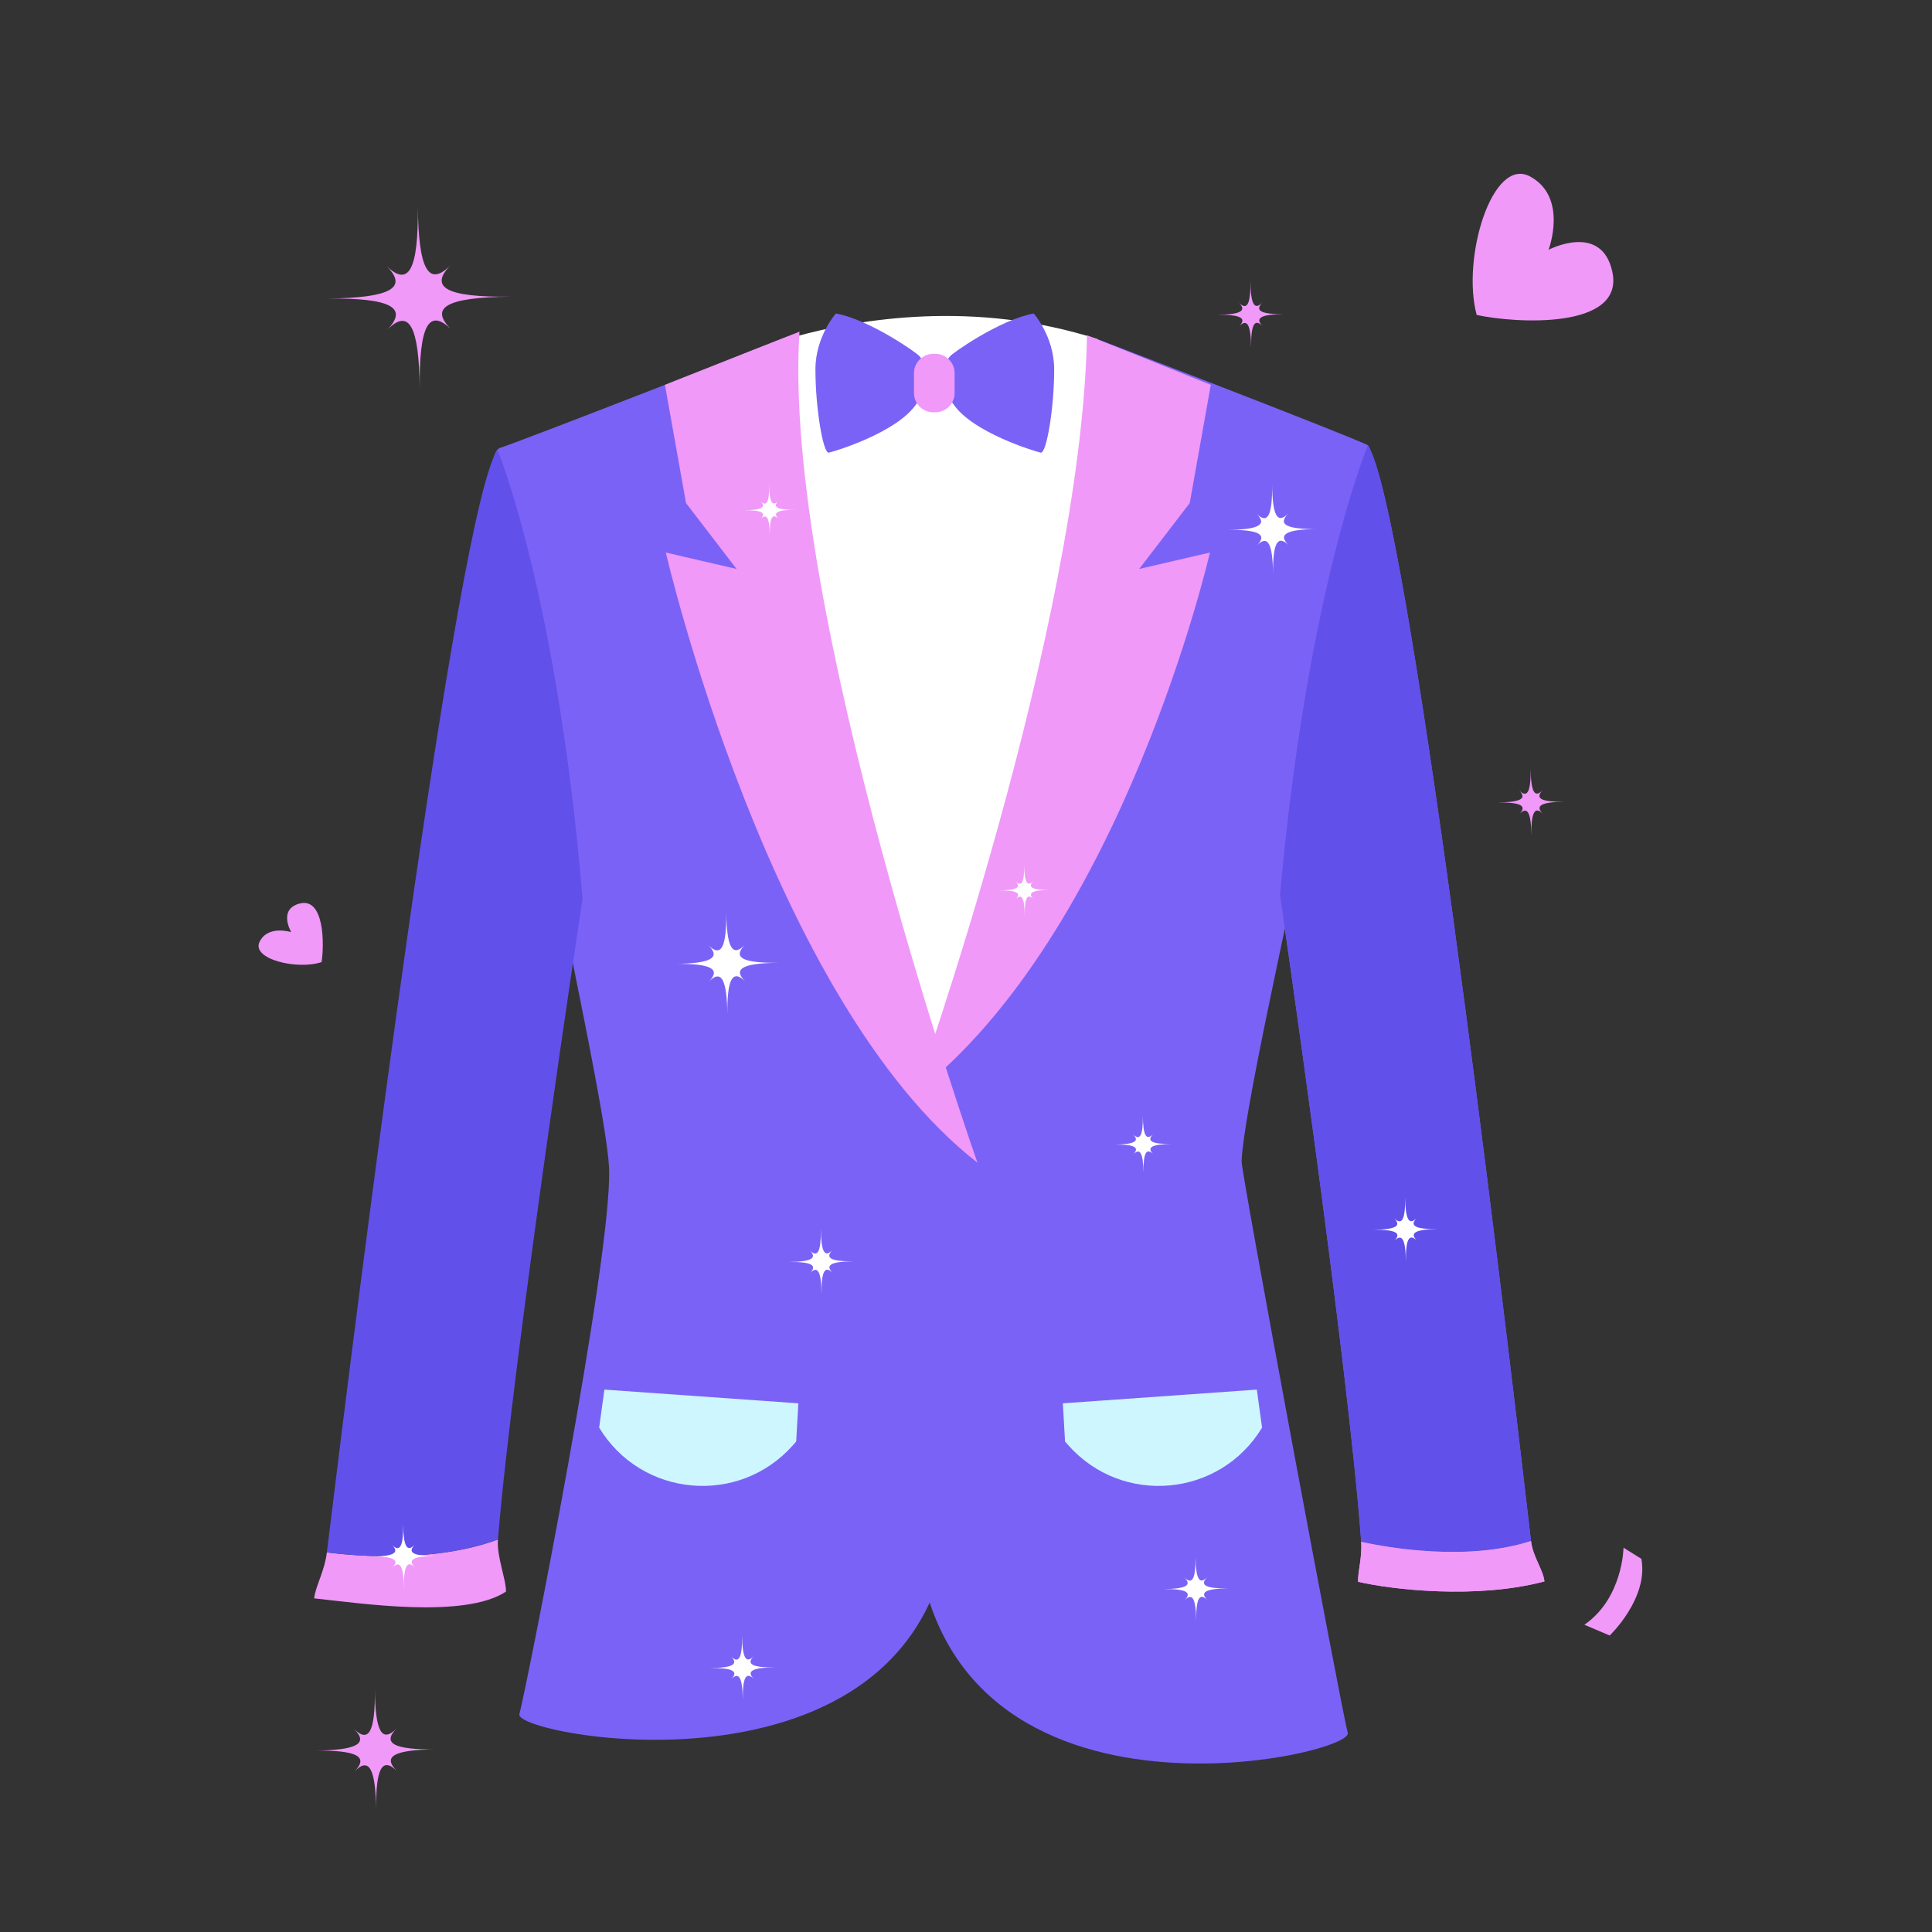<?xml version="1.0" standalone="no"?><!DOCTYPE svg PUBLIC "-//W3C//DTD SVG 1.1//EN" "http://www.w3.org/Graphics/SVG/1.1/DTD/svg11.dtd"><svg t="1757221328730" class="icon" viewBox="0 0 1024 1024" version="1.1" xmlns="http://www.w3.org/2000/svg" p-id="15190" xmlns:xlink="http://www.w3.org/1999/xlink" width="128" height="128"><rect x="0" y="0" width="1024" height="1024" fill="#333333" stroke="none"/><path d="M839.75 861.15l13.42 5.7s20.66-19.62 16.8-40.62l-9.47-5.92s-0.33 26.77-20.75 40.84zM820.78 132.39s10.47-27.79-9.72-38.81c-20.19-11.02-36.52 43.44-28.38 73.35 20 4.4 78.61 8.05 71.88-22.92-5.71-26.33-33.78-11.62-33.78-11.62zM662.75 148.97c0.13 12.25 2.09 15.75 6.37 11.37-4.29 4.38-0.75 6.26 11.5 6.13-12.25 0.13-15.75 2.09-11.37 6.37-4.38-4.29-6.26-0.75-6.13 11.5-0.13-12.25-2.09-15.75-6.37-11.37 4.29-4.38 0.75-6.26-11.5-6.13 12.25-0.13 15.75-2.09 11.37-6.37 4.38 4.28 6.26 0.75 6.13-11.5zM811.28 407.46c0.13 12.25 2.09 15.75 6.37 11.37-4.29 4.38-0.75 6.26 11.5 6.13-12.25 0.13-15.75 2.09-11.37 6.37-4.38-4.29-6.26-0.75-6.13 11.5-0.13-12.25-2.09-15.75-6.37-11.37 4.29-4.38 0.75-6.26-11.5-6.13 12.25-0.13 15.75-2.09 11.37-6.37 4.38 4.29 6.26 0.76 6.13-11.5zM198.68 895.6c0.23 22.12 3.76 28.42 11.5 20.52-7.74 7.9-1.36 11.3 20.76 11.07-22.12 0.23-28.42 3.76-20.52 11.5-7.9-7.74-11.3-1.36-11.07 20.76-0.23-22.12-3.76-28.42-11.5-20.52 7.74-7.9 1.36-11.3-20.76-11.07 22.12-0.23 28.42-3.76 20.52-11.5 7.9 7.74 11.3 1.36 11.07-20.76zM221.46 109.41c0.35 33.49 5.7 43.03 17.41 31.07-11.72 11.96-2.06 17.11 31.42 16.76-33.49 0.35-43.03 5.7-31.07 17.41-11.96-11.72-17.11-2.06-16.76 31.42-0.35-33.49-5.7-43.03-17.41-31.07 11.72-11.96 2.06-17.11-31.42-16.76 33.49-0.35 43.03-5.7 31.07-17.41 11.97 11.72 17.11 2.07 16.76-31.42z" fill="#F099F9" p-id="15191"></path><path d="M154.36 494.04s-12.45-3.93-16.8 5.19c-4.36 9.12 19.93 15 32.87 10.71 1.45-8.88 1.66-34.69-11.77-31.01-11.43 3.14-4.3 15.11-4.3 15.11z" fill="#F099F9" p-id="15192"></path><path d="M407.83 182.34s-124.98 48.99-142.75 55.05c-24.26 8.27 56.24 334.93 57.76 382.33 1.52 47.4-44.16 276.6-47.56 288.82-3.4 12.24 229.41 54.99 229.41-119.24l-10.18-238.41c0.01 0-93.47-295.16-86.68-368.55z" fill="#7B62F6" p-id="15193"></path><path d="M394.5 187.55s39.93-17.71 95.88-19.87c27.54-1.06 58.96 1.64 91.42 12.07-1.25 71.65-54.29 333.28-73.54 360.74L489 567.96l-94.5-380.41z" fill="#FFFFFF" p-id="15194"></path><path d="M581.79 179.76s125.75 48.21 142.74 55.97c17 7.79-64.61 331.57-66.45 379.78-0.23 6.16 52.86 290.53 56.26 302.97 3.39 12.44-228.24 64.64-229.42-121.31l9.89-241.22c0.01 0 93.78-301.56 86.98-376.19z" fill="#7B62F6" p-id="15195"></path><path d="M423.75 175.8c-0.4 0.03-71.32 28.17-71.32 28.17l11.17 62.67 26.78 34.91-37.49-8.7s54.94 237.65 165.19 323.4c-0.01 0-103.99-294.8-94.33-440.45z" fill="#F099F9" p-id="15196"></path><path d="M576.14 177.71c0.4 0.03 65.61 26.26 65.61 26.26l-11.17 62.67-26.78 34.91 37.49-8.7s-46.11 201.1-156.36 286.85c0 0 88.27-247.44 91.21-401.99z" fill="#F099F9" p-id="15197"></path><path d="M487.36 188.82c-0.34-1.02-26.11-19.37-44.33-22.67 0 0-10.78 12.15-10.83 29.44-0.06 20.31 4.06 45.01 7.11 44.33 3.05-0.68 36.21-10.64 46.36-25.8 1.69-1.28 5.16-15.74 4.65-19.3-0.51-3.55-2.96-6-2.96-6zM503.57 188.82c0.34-1.02 26.11-19.37 44.33-22.67 0 0 10.78 12.15 10.83 29.44 0.06 20.31-4.06 45.01-7.11 44.33s-36.21-10.64-46.36-25.8c-1.69-1.28-5.16-15.74-4.65-19.3 0.5-3.55 2.96-6 2.96-6z" fill="#7B62F6" p-id="15198"></path><path d="M495.75 218.52h-1.11c-5.62 0-10.22-4.6-10.22-10.22v-10.53c0-5.62 4.6-10.22 10.22-10.22h1.11c5.62 0 10.22 4.6 10.22 10.22v10.53c0 5.63-4.6 10.22-10.22 10.22z" fill="#F099F9" p-id="15199"></path><path d="M421.99 764.05l-1.78 2.01c-28.64 32.25-80.34 27.52-102.65-9.39l2.79-20.15 102.8 7.27-1.16 20.26zM564.5 764.05l1.78 2.01c28.64 32.25 80.34 27.52 102.65-9.39l-2.79-20.15-102.8 7.27 1.16 20.26z" fill="#CEF6FE" p-id="15200"></path><path d="M173.24 822.81c-1.23 10.1-5.92 17.53-6.74 24.35 24.29 2.56 79.57 10.99 101.67-3.57 0.19-6.14-4.99-18.7-4.25-27.63-33.36 12.33-74.74 8.86-90.68 6.85z" fill="#F099F9" p-id="15201"></path><path d="M263.67 238.37c-21.59 32.21-73.69 447.27-90.43 584.44 15.94 2.01 57.32 5.48 90.68-6.85 7.97-96.88 44.86-339.71 44.86-339.71-13.61-162.06-45.11-237.88-45.11-237.88z" fill="#6250EA" p-id="15202"></path><path d="M811.47 816.74c-16.33-140.58-65.27-548.87-86.49-580.69 0 0-31.96 76.07-46.55 238.26 0 0 36.22 248.33 43.03 342.89 14.6 3.18 56.4 10.48 90.01-0.46z" fill="#7B62F6" p-id="15203"></path><path d="M721.45 817.21c0.59 8.19-1.77 15.55-1.67 21.17 18 4.15 62.84 9.37 98.81-0.2-0.73-6.33-6.16-13.06-7.13-21.43-33.6 10.93-75.4 3.63-90.01 0.46z" fill="#F099F9" p-id="15204"></path><path d="M811.47 816.74c-16.33-140.58-65.27-548.87-86.49-580.69 0 0-31.96 76.07-46.55 238.26 0 0 36.22 248.33 43.03 342.89 14.6 3.18 56.4 10.48 90.01-0.46z" fill="#6250EA" p-id="15205"></path><path d="M721.45 817.21c0.59 8.19-1.77 15.55-1.67 21.17 18 4.15 62.84 9.37 98.81-0.2-0.73-6.33-6.16-13.06-7.13-21.43-33.6 10.93-75.4 3.63-90.01 0.46z" fill="#F099F9" p-id="15206"></path><path d="M674.25 256.83c0.17 16.49 2.81 21.19 8.57 15.3-5.77 5.89-1.02 8.43 15.47 8.25-16.49 0.17-21.19 2.81-15.3 8.57-5.89-5.77-8.42-1.02-8.25 15.47-0.17-16.49-2.81-21.19-8.57-15.3 5.77-5.89 1.02-8.43-15.47-8.25 16.49-0.17 21.19-2.81 15.3-8.57 5.89 5.77 8.42 1.02 8.25-15.47zM384.94 483.27c0.2 18.91 3.22 24.3 9.84 17.55-6.62 6.76-1.16 9.66 17.75 9.47-18.91 0.2-24.3 3.22-17.55 9.84-6.76-6.62-9.66-1.16-9.47 17.75-0.2-18.91-3.22-24.3-9.84-17.55 6.62-6.76 1.16-9.66-17.75-9.47 18.91-0.2 24.3-3.22 17.55-9.84 6.76 6.61 9.67 1.16 9.47-17.75zM605.74 591.38c0.11 10.47 1.78 13.45 5.44 9.71-3.66 3.74-0.64 5.35 9.82 5.24-10.47 0.11-13.45 1.78-9.71 5.44-3.74-3.66-5.35-0.64-5.24 9.82-0.11-10.47-1.78-13.45-5.44-9.71 3.66-3.74 0.64-5.35-9.82-5.24 10.47-0.11 13.45-1.78 9.71-5.44 3.74 3.66 5.35 0.64 5.24-9.82zM407.69 256.83c0.1 9.34 1.59 12 4.86 8.66-3.27 3.34-0.58 4.77 8.76 4.67-9.34 0.1-12 1.59-8.66 4.86-3.34-3.27-4.77-0.58-4.67 8.76-0.1-9.34-1.59-12-4.86-8.66 3.27-3.34 0.58-4.77-8.76-4.67 9.34-0.1 12-1.59 8.66-4.86 3.33 3.27 4.77 0.58 4.67-8.76zM542.84 458.33c0.1 9.34 1.59 12 4.86 8.66-3.27 3.34-0.58 4.77 8.76 4.67-9.34 0.1-12 1.59-8.66 4.86-3.34-3.27-4.77-0.58-4.67 8.76-0.1-9.34-1.59-12-4.86-8.66 3.27-3.34 0.58-4.77-8.76-4.67 9.34-0.1 12-1.59 8.66-4.86 3.33 3.27 4.77 0.58 4.67-8.76zM633.65 824.99c0.12 11.83 2.01 15.2 6.15 10.97-4.14 4.22-0.73 6.04 11.1 5.92-11.83 0.12-15.2 2.01-10.97 6.15-4.22-4.14-6.04-0.73-5.92 11.1-0.12-11.83-2.01-15.2-6.15-10.97 4.14-4.22 0.73-6.04-11.1-5.92 11.83-0.12 15.2-2.01 10.97-6.15 4.23 4.13 6.05 0.72 5.92-11.1zM393.33 866.85c0.12 11.83 2.01 15.2 6.15 10.97-4.14 4.22-0.73 6.04 11.1 5.92-11.83 0.12-15.2 2.01-10.97 6.15-4.22-4.14-6.04-0.73-5.92 11.1-0.12-11.83-2.01-15.2-6.15-10.97 4.14-4.22 0.73-6.04-11.1-5.92 11.83-0.12 15.2-2.01 10.97-6.15 4.22 4.14 6.04 0.73 5.92-11.1zM435.07 651.62c0.12 11.83 2.01 15.2 6.15 10.97-4.14 4.22-0.73 6.04 11.1 5.92-11.83 0.12-15.2 2.01-10.97 6.15-4.22-4.14-6.04-0.73-5.92 11.1-0.12-11.83-2.01-15.2-6.15-10.97 4.14-4.22 0.73-6.04-11.1-5.92 11.83-0.12 15.2-2.01 10.97-6.15 4.23 4.13 6.04 0.72 5.92-11.1zM213.69 807.77c0.12 11.83 2.01 15.2 6.15 10.97-4.14 4.22-0.73 6.04 11.1 5.92-11.83 0.12-15.2 2.01-10.97 6.15-4.22-4.14-6.04-0.73-5.92 11.1-0.12-11.83-2.01-15.2-6.15-10.97 4.14-4.22 0.73-6.04-11.1-5.92 11.83-0.12 15.2-2.01 10.97-6.15 4.23 4.13 6.05 0.72 5.92-11.1zM744.77 634.55c0.12 11.83 2.01 15.2 6.15 10.97-4.14 4.22-0.73 6.04 11.1 5.92-11.83 0.12-15.2 2.01-10.97 6.15-4.22-4.14-6.04-0.73-5.92 11.1-0.12-11.83-2.01-15.2-6.15-10.97 4.14-4.22 0.73-6.04-11.1-5.92 11.83-0.12 15.2-2.01 10.97-6.15 4.22 4.13 6.04 0.72 5.92-11.1z" fill="#FFFFFF" p-id="15207"></path></svg>